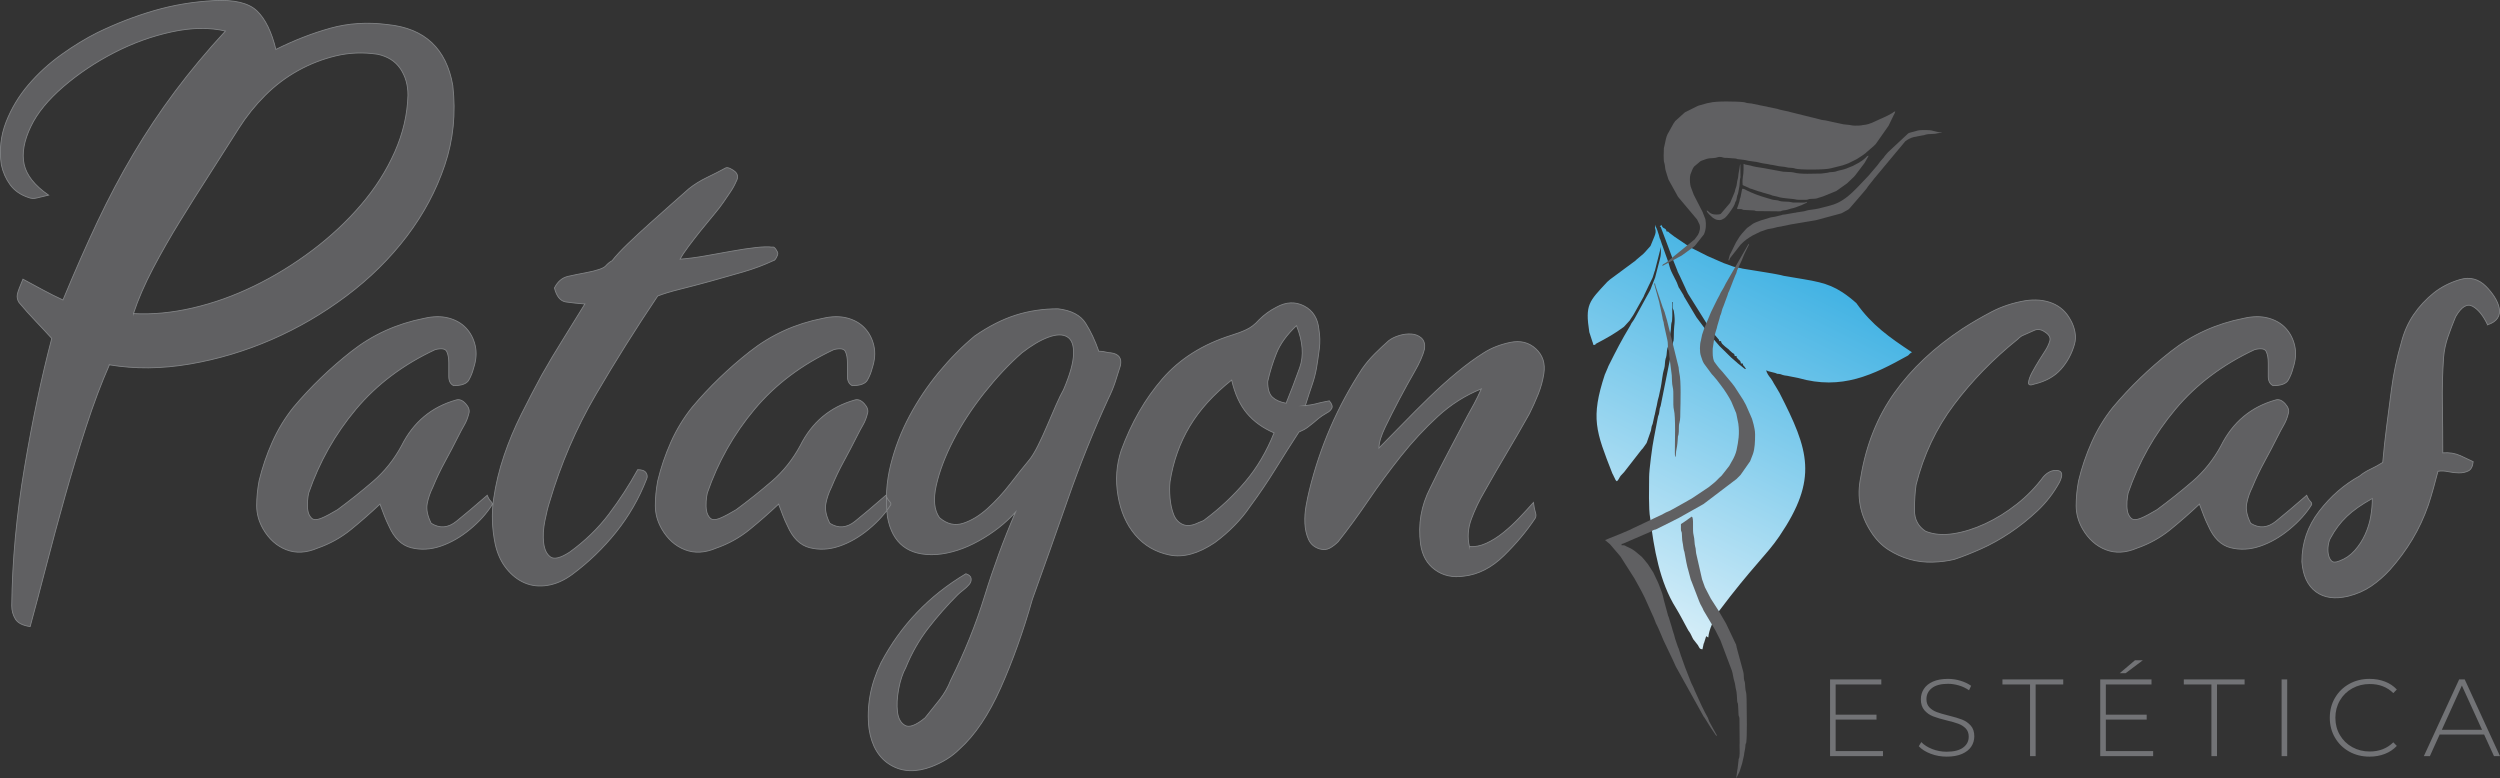 <?xml version="1.0" encoding="UTF-8"?>
<!DOCTYPE svg PUBLIC "-//W3C//DTD SVG 1.1//EN" "http://www.w3.org/Graphics/SVG/1.1/DTD/svg11.dtd">
<!-- Creator: CorelDRAW -->
<svg xmlns="http://www.w3.org/2000/svg" xml:space="preserve" width="228.888mm" height="71.265mm" version="1.1" style="shape-rendering:geometricPrecision; text-rendering:geometricPrecision; image-rendering:optimizeQuality; fill-rule:evenodd; clip-rule:evenodd"
viewBox="0 0 22228.86 6921"
 xmlns:xlink="http://www.w3.org/1999/xlink"
 xmlns:xodm="http://www.corel.com/coreldraw/odm/2003">
 <rect x="0" y="0" width="22228.86" height="6921" fill="#333333" stroke="none"/>
 <defs>
  <style type="text/css">
   <![CDATA[
    .str0 {stroke:#848688;stroke-width:7.4;stroke-miterlimit:22.926}
    .fil3 {fill:#606062}
    .fil0 {fill:#727376;fill-rule:nonzero}
    .fil2 {fill:#606062;fill-rule:nonzero}
    .fil1 {fill:url(#id0)}
   ]]>
  </style>
  <linearGradient id="id0" gradientUnits="userSpaceOnUse" x1="16121.72" y1="761.67" x2="13521.38" y2="6002.68">
   <stop offset="0" style="stop-opacity:1; stop-color:#0098DA"/>
   <stop offset="1" style="stop-opacity:1; stop-color:#FEFEFE"/>
  </linearGradient>
 </defs>
 <g id="Capa_x0020_1">
  <path class="fil0" d="M16742.48 6678.1l0 44.8 -470.4 0 0 -681.76 455.8 0 0 44.81 -406.13 0 0 268.8 363.28 0 0 43.83 -363.28 0 0 279.52 420.74 0zm566.72 49.67c-50,0 -97.55,-8.59 -142.68,-25.8 -45.12,-17.21 -80.34,-39.45 -105.66,-66.72l22.4 -37c24.03,25.32 56.33,45.94 96.9,61.84 40.58,15.91 83.28,23.86 128.08,23.86 64.93,0 113.95,-12.34 147.06,-37.01 33.12,-24.68 49.67,-56.81 49.67,-96.42 0,-30.52 -8.76,-54.87 -26.29,-73.05 -17.53,-18.18 -39.28,-32.14 -65.25,-41.88 -25.98,-9.74 -61.04,-19.8 -105.19,-30.19 -50,-12.33 -90.09,-24.35 -120.28,-36.03 -30.19,-11.69 -55.84,-29.71 -76.95,-54.06 -21.1,-24.35 -31.65,-56.98 -31.65,-97.88 0,-33.12 8.77,-63.47 26.3,-91.07 17.53,-27.59 44.31,-49.5 80.34,-65.74 36.04,-16.23 81,-24.35 134.89,-24.35 37.65,0 74.66,5.52 111.02,16.56 36.36,11.03 67.86,25.97 94.47,44.8l-18.51 39.93c-27.27,-18.83 -57.3,-33.12 -90.09,-42.86 -32.79,-9.74 -65.09,-14.61 -96.9,-14.61 -62.98,0 -110.7,12.66 -143.17,37.98 -32.47,25.32 -48.7,58.11 -48.7,98.37 0,30.51 8.77,54.86 26.3,73.04 17.53,18.18 39.28,32.15 65.25,41.88 25.98,9.74 61.36,20.13 106.16,31.17 50,12.33 89.93,24.35 119.79,36.03 29.87,11.69 55.36,29.38 76.46,53.08 21.1,23.7 31.65,55.68 31.65,95.93 0,33.11 -8.93,63.3 -26.78,90.57 -17.85,27.27 -45.29,49.02 -82.3,65.25 -37.01,16.24 -82.46,24.35 -136.35,24.35zm741.06 -641.81l-245.43 0 0 -44.81 540.53 0 0 44.81 -245.43 0 0 636.95 -49.67 0 0 -636.95zm1094.58 592.15l0 44.8 -470.4 0 0 -681.76 455.8 0 0 44.81 -406.13 0 0 268.8 363.28 0 0 43.83 -363.28 0 0 279.52 420.74 0zm-161.67 -807.39l70.13 0 -152.91 114.92 -52.59 0 135.37 -114.92zm679.7 215.24l-245.43 0 0 -44.81 540.53 0 0 44.81 -245.43 0 0 636.95 -49.67 0 0 -636.95zm624.18 -44.81l49.67 0 0 681.76 -49.67 0 0 -681.76zm781.95 686.62c-66.87,0 -127.1,-14.93 -180.67,-44.8 -53.56,-29.86 -95.77,-71.09 -126.61,-123.69 -30.83,-52.59 -46.26,-111.67 -46.26,-177.26 0,-65.57 15.42,-124.66 46.26,-177.26 30.84,-52.59 73.05,-93.81 126.61,-123.69 53.57,-29.86 113.79,-44.8 180.67,-44.8 49.34,0 94.8,7.95 136.35,23.86 41.56,15.91 76.95,39.45 106.16,70.61l-31.16 32.14c-54.54,-53.89 -124.34,-80.84 -209.39,-80.84 -57.14,0 -109.08,12.99 -155.83,38.96 -46.75,25.97 -83.43,61.84 -110.05,107.61 -26.62,45.78 -39.93,96.91 -39.93,153.4 0,56.49 13.31,107.62 39.93,153.4 26.62,45.78 63.3,81.65 110.05,107.62 46.75,25.97 98.69,38.95 155.83,38.95 84.4,0 154.2,-27.27 209.39,-81.81l31.16 32.14c-29.21,31.17 -64.77,54.87 -106.64,71.1 -41.88,16.24 -87.17,24.35 -135.87,24.35zm1018.63 -196.73l-395.42 0 -86.68 191.86 -53.57 0 313.61 -681.76 49.68 0 313.61 681.76 -53.57 0 -87.66 -191.86zm-18.5 -41.88l-179.21 -393.48 -178.23 393.48 357.44 0z"/>
  <path class="fil1" d="M14757.62 2012.98c12.94,5.88 6.47,0.61 12.54,14.94l109.92 292.63c0.48,1.29 1.04,2.7 1.5,4.01l29.86 74.88c0.5,1.24 1.18,2.61 1.64,3.87l2.86 8.2c0.45,1.41 0.75,2.92 1.18,4.34l16.28 33.19c0.6,1.06 1.42,2.43 1.98,3.54l50.52 109.33c2.72,5.79 2.31,6.04 4.88,11.79l16.02 33.59c0.57,1.12 1.36,2.5 1.93,3.59l203.73 325.53c0.69,0.94 1.65,2.24 2.32,3.2 0.67,0.95 1.59,2.28 2.24,3.25l63.66 74.19c4.38,7.48 3.65,-1.8 5.64,16.4l16.54 0.01c1.88,21.93 16.73,29.4 35.28,47.45l33.77 26.82c0.42,0.4 7.27,8 7.89,8.66l23.35 20.77c14.77,10.17 18.59,6.46 21.01,28.61l16.54 0c1.93,23.15 -0.87,8.29 7.55,20.01 13.64,18.94 28.56,16.32 31.07,46.15l16.52 0c2.72,24.82 7.18,13.92 20.05,35.06 0.6,0.99 1.47,2.62 1.99,3.53 4.71,8.21 -0.62,-5.93 5.52,10.99 -20.08,-2.19 -3.17,0.72 -12.7,-3.81l-61.26 -49c-0.8,-0.82 -1.89,-2.02 -2.7,-2.84l-56.04 -48.67c-0.8,-0.82 -1.92,-1.99 -2.72,-2.8 -0.8,-0.81 -1.92,-2 -2.72,-2.8 -0.39,-0.39 -7.59,-7.4 -8.43,-8.11l-88.85 -87.55c-0.74,-0.86 -1.8,-2.12 -2.53,-2.98l-101.86 -118.55c-0.73,-0.89 -1.68,-2.21 -2.41,-3.1l-96.77 -129.43c-0.6,-1.07 -1.33,-2.51 -1.94,-3.56l-4.16 -6.88c-0.63,-0.99 -1.55,-2.32 -2.22,-3.29l-103.01 -172.64c-3.02,-6.86 0.01,-3 -4.71,-11.83l-37.4 -61.82c-6.8,-10.03 -0.83,1.98 -6.21,-10.36l-15.16 -39.95c-0.58,-1.09 -1.39,-2.45 -1.95,-3.55l-7.05 -15.02c-0.57,-1.14 -1.31,-2.54 -1.89,-3.66 -0.57,-1.11 -1.39,-2.48 -1.97,-3.56l-20.36 -40.19c-0.56,-1.12 -1.35,-2.49 -1.91,-3.6l-12.66 -25.95c-16.32,-33.92 -18.73,-60.7 -31.53,-95.2l-37.75 -105.66c-0.48,-1.32 -0.91,-2.8 -1.36,-4.15l-10.02 -28.57c-0.51,-1.17 -1.36,-2.48 -1.85,-3.65l-16.52 -49.64c-1.96,-3.96 -0.68,1.62 -5.37,-11.18 -4.12,-11.23 -2.66,-13.46 -6.69,-26.39l-16.48 -49.68c-5.69,-17.57 -13.82,-22.08 -15.72,-44.94l-3.46 30.92c12.06,26.4 5.11,50.03 -3.74,72.19l-35.28 86.01c-0.66,0.97 -1.58,2.29 -2.26,3.24l-52.21 58.06c-5.41,5.38 -5.65,5.61 -11.04,11.01l-57 47.74c-4.25,3.67 -5.55,6.5 -14.11,13.48 -10.69,8.72 -0.84,0.51 -9.67,6.88l-209.15 154.69c-0.95,0.68 -2.33,1.55 -3.28,2.22l-26.51 23.11c-0.79,0.82 -1.88,2.03 -2.68,2.84 -159.49,171.77 -195.35,197.64 -156.71,444.1l28.32 87.46c6.46,14.89 -2.67,-8.93 3.06,7.96 2.5,7.35 2.23,8.47 4.38,17.68l16.58 0c5.8,-14.53 1.27,-4.9 13.8,-13.73 87.57,-45.5 162.37,-87.69 240.27,-145.68 0.8,-0.81 1.96,-1.96 2.75,-2.76 0.81,-0.81 1.96,-1.96 2.76,-2.76l47.43 -51.81c6.25,-9.51 2.18,-3.23 8.37,-13.68l19.95 -29.61c0.66,-0.96 1.6,-2.28 2.24,-3.25l10.15 -17.47c0.61,-1.09 1.33,-2.53 1.94,-3.59l81.24 -144.82c2.86,-7.13 2,-6.93 6.21,-15.81l40.85 -85.98c0.78,-1.5 2.86,-5.89 3.6,-7.42l28.97 -59.24c0.49,-1.3 0.96,-2.77 1.41,-4.11l15.6 -50.56c1.52,-3.65 1.95,-3.9 3.39,-7.63l53.44 -211.16c0,37.1 1.57,73.71 -8.47,107.32 -0.42,1.42 -0.87,2.82 -1.24,4.27l-42.1 161.83c-0.47,1.26 -1.14,2.66 -1.64,3.87l-21.69 55.5c-0.53,1.16 -1.35,2.49 -1.87,3.64 -0.52,1.18 -1.27,2.53 -1.78,3.74l-4.14 12.4c-9.94,33.16 -29.75,60.94 -45.81,92.02l-99.42 181.74c-19.03,35.98 -25.87,38.07 -36.52,57.15 -2.93,5.25 -3.91,8.56 -7.14,14.92 -83.68,139.51 -120.28,212.45 -195.24,361.64 -4.25,8.95 -3.35,8.65 -6.15,15.92l-23.19 53.99c-0.54,1.14 -1.39,2.45 -1.92,3.59 -128.35,389.82 -80.01,505.92 66.35,880.68 9.17,17.65 -5.22,-10.41 3.87,7.15l3.76 7.26c2.59,5.32 3.66,8.5 6.95,15.11 0.55,1.13 1.31,2.52 1.88,3.62l3.83 7.2c9.64,18.39 5.54,18.64 20.25,29.4 15.91,-12.72 21.46,-33.45 33.7,-49.01l32.14 -34.1c0.7,-0.93 1.55,-2.32 2.24,-3.26l149.5 -192.24c3.5,-3.97 12.77,-13.6 13.3,-14.28l31.97 -45.17c0.6,-1.06 1.4,-2.45 1.95,-3.56l38.45 -110.46c1.95,-8.32 2.85,-18.36 3.79,-23.77 0.49,-2.78 2.05,-11.36 2.74,-13.81l6.24 -15.8c0.5,-1.21 1.25,-2.55 1.74,-3.77l16.95 -76.79c0.43,-1.31 1.11,-2.65 1.55,-3.95l12.36 -59.33c0.36,-1.46 0.82,-2.86 1.23,-4.27 8.52,-28.94 9.32,-57.58 22.61,-98.68l17.54 -81.76c8.48,-38.3 16.18,-125.72 29.11,-163.78 0.45,-1.29 1.18,-2.6 1.59,-3.92 8.81,-27.83 4.18,-63.1 13.22,-91.53l3.2 -7.82c7.24,-22.39 5.24,-57.56 11.9,-81.83 0.38,-1.39 1.02,-2.72 1.46,-4.06l3.24 -7.77c1.7,-5.32 1.43,-0.73 3.41,-13.15l22.5 -137.37c5.21,-97.46 7.55,-47.08 11.24,-88.01 4.72,-52.41 -0.17,-107.48 -0.17,-160.04l5.48 0c0,12.98 -1.43,37.71 0.26,49.34 5.73,39.37 3.88,-5.52 10.28,33.83 15.36,94.51 0.76,121.79 0.24,175.7 -1.16,122.86 -3.23,64.39 -10.96,115.83 -3.46,22.96 -3.45,50.46 -10.73,71.99 -0.45,1.3 -1.18,2.6 -1.6,3.91l-94.7 473.17c-0.43,1.32 -1.08,2.67 -1.52,3.97l-5.74 16.31c-4.5,20.26 -3.43,40.19 -10.8,60.81 -5.28,14.81 -1.39,-8.4 -6.62,20.99l-34.51 180.5c-15.05,68.76 -43.1,288.85 -43.1,348.35 0,91.11 -6.61,281.9 9.68,368.71 32.83,263.77 81.86,563.77 229.39,798.08 37.3,60.76 72.99,132.17 107.86,195.35 0.64,1 1.52,2.37 2.17,3.34l6.91 9.64c15.9,21.19 24.13,47.45 36.46,68.19l41.35 52.48c13.59,21.18 10.99,34.44 40.35,36.88l10.75 -49.92c0.55,-1.13 1.34,-2.49 1.88,-3.63 0.54,-1.16 1.23,-2.57 1.75,-3.76l18.69 -59.37 18.83 11.7c5.54,-72.24 50.5,-160.79 87.16,-224.12 305.18,-407.4 428.18,-504.51 544.13,-675.15 348.72,-513.26 263.17,-765.76 2.37,-1274.66 -7.58,-14.76 -41.09,-69.36 -53.41,-89.94 -3.2,-5.7 -2.35,-4.56 -5.52,-11.01l-17.06 -27.06c-16.08,-19.3 -39.67,-49.28 -41.72,-74.01 20.2,7.32 0.01,1.09 10.79,5.73 1.15,0.49 2.61,1.18 3.86,1.65l65.93 16.76c26.58,12.54 17.14,4.37 44.87,10.27l16.36 5.68c1.3,0.45 2.66,1.11 3.98,1.53 6.35,2.06 10.84,3.04 17.79,4.27 8.29,1.47 11.92,1.13 24.29,3.26 8.02,1.39 6.14,0.78 13.57,2.97l83.02 16.39c386.95,110.53 665.81,-27.39 974.21,-199.17 0.94,-0.68 2.28,-1.61 3.19,-2.33 11.01,-8.72 18.87,-22.94 33.74,-26.91 -202.01,-133.58 -356.43,-242.4 -492.39,-433.85 -0.65,-0.99 -1.54,-2.34 -2.19,-3.32 -45.13,-39.9 -85.56,-71.27 -124.07,-96.42 -69.38,-45.31 -132.51,-70.41 -205.48,-88.79 -83.95,-21.14 -180.97,-33.4 -315.59,-57.3 -49,-16.19 -314.94,-54.46 -366.12,-64.44 -24.48,-7.78 -55.57,-9.64 -81.44,-17.53l-72.51 -26.42c-8.81,-2.62 -4.91,-1.09 -12.43,-4.17l-149.57 -65.42c-1.08,-0.59 -2.37,-1.5 -3.45,-2.07l-146.71 -73.82c-1.03,-0.62 -2.4,-1.46 -3.44,-2.08l-138.11 -93.44c-0.94,-0.69 -2.32,-1.56 -3.24,-2.26 -1.29,-0.99 -4.88,-3.89 -6.12,-4.92l-28.26 -21.35c-18.36,-12.64 -7.67,-15.49 -32.1,-17.52 -3.52,-32.04 -26.05,-20.62 -38.62,-44.04 -10.22,-19.05 -3.71,-10.6 -3.2,-15.71l-18.31 15.13z"/>
  <path class="fil2 str0" d="M972.68 3243.79c-71.18,161.33 -139.97,344.02 -206.4,548.05 -66.43,204.03 -129.3,411.62 -188.61,622.77 -59.32,211.15 -115.06,417.55 -167.26,619.21 -52.19,201.66 -99.64,380.78 -142.34,537.37 -66.43,-9.49 -110.32,-32.03 -131.67,-67.61 -21.36,-35.59 -32.03,-74.73 -32.03,-117.44 4.74,-398.58 42.7,-809.01 113.88,-1231.31 71.17,-422.3 151.83,-804.27 241.99,-1145.9 -47.45,-52.2 -96.08,-104.39 -145.91,-156.59 -49.82,-52.19 -98.46,-106.76 -145.91,-163.7 -14.23,-23.73 -18.98,-47.45 -14.23,-71.18 4.74,-23.72 21.35,-68.8 49.82,-135.23 61.68,33.21 121,65.24 177.94,96.09 56.94,30.83 116.25,60.49 177.94,88.97 104.38,-251.48 206.4,-482.81 306.04,-693.96 99.64,-211.15 206.4,-412.8 320.28,-604.98 113.88,-192.17 237.26,-377.22 370.11,-555.16 132.86,-177.94 282.33,-357.06 448.4,-537.37 -142.35,-33.21 -301.3,-30.84 -476.87,7.12 -175.56,37.95 -346.38,99.64 -512.45,185.06 -166.07,85.4 -316.72,186.23 -451.95,302.49 -135.23,116.25 -231.31,233.68 -288.25,352.31 -61.69,128.12 -81.85,240.8 -60.5,338.07 21.36,97.27 93.72,188.62 217.08,274.02 -42.7,9.49 -77.11,17.79 -103.21,24.91 -26.1,7.12 -51.01,5.93 -74.73,-3.55 -71.18,-23.73 -125.74,-61.69 -163.7,-113.88 -37.96,-52.2 -64.06,-111.51 -78.3,-177.94 -18.98,-132.86 -4.74,-259.79 42.7,-380.78 47.45,-121 113.88,-231.31 199.29,-330.96 85.4,-99.64 182.68,-188.61 291.82,-266.9 109.13,-78.3 215.89,-143.54 320.28,-195.73 166.08,-80.66 334.52,-145.91 505.34,-195.73 170.82,-49.82 348.76,-79.48 533.81,-88.97 180.31,-9.49 307.23,21.35 380.77,92.52 73.56,71.18 129.3,185.06 167.26,341.64 161.33,-80.66 322.66,-143.54 483.98,-188.61 161.33,-45.08 332.15,-55.75 512.45,-32.03 327.41,33.21 519.57,213.52 576.51,540.92 28.47,246.74 4.75,482.81 -71.18,708.18 -75.92,225.39 -188.61,436.54 -338.07,633.45 -149.46,196.91 -328.58,373.67 -537.37,530.25 -208.78,156.58 -430.6,285.88 -665.48,387.9 -234.88,102.01 -476.86,174.37 -725.98,217.07 -249.11,42.71 -487.54,45.08 -715.3,7.12zm213.52 -455.52c166.08,9.5 341.64,-7.11 526.69,-49.82 185.06,-42.7 367.73,-107.95 548.04,-195.73 180.32,-87.77 352.32,-193.35 516.02,-316.73 163.7,-123.37 308.42,-258.59 434.16,-405.68 125.75,-147.09 225.39,-303.68 298.93,-469.75 73.55,-166.07 112.69,-334.52 117.43,-505.34 0,-90.15 -22.54,-168.45 -67.61,-234.88 -45.08,-66.43 -112.69,-109.13 -202.85,-128.12 -128.12,-18.98 -251.48,-14.23 -370.1,14.24 -118.63,28.47 -231.32,72.36 -338.08,131.67 -106.76,59.31 -204.03,132.87 -291.82,220.64 -87.78,87.78 -164.88,183.87 -231.31,288.26 -80.66,128.11 -166.08,262.16 -256.23,402.13 -90.15,139.97 -179.12,281.14 -266.9,423.49 -87.78,142.35 -168.45,283.51 -241.99,423.49 -73.55,139.97 -131.67,274.02 -174.38,402.13zm2846.97 640.57c-28.47,-14.24 -42.71,-41.52 -42.71,-81.85 0,-40.33 0,-80.66 0,-121 0,-40.33 -5.92,-73.55 -17.79,-99.64 -11.86,-26.1 -46.26,-32.03 -103.2,-17.79 -284.7,132.86 -519.57,309.61 -704.63,530.25 -185.06,220.64 -325.03,468.56 -419.93,743.77 -4.74,18.99 -8.3,43.9 -10.67,74.73 -2.37,30.84 -1.18,59.32 3.56,85.41 4.74,26.1 15.41,47.45 32.02,64.06 16.62,16.61 43.9,17.79 81.86,3.55 23.72,-9.49 48.64,-21.35 74.73,-35.58 26.1,-14.24 51.01,-28.47 74.73,-42.7 109.13,-80.66 214.71,-164.89 316.73,-252.67 102.01,-87.78 186.24,-193.36 252.67,-316.73 104.39,-208.78 265.71,-344.02 483.98,-405.69 28.47,-9.49 56.94,1.18 85.41,32.03 28.46,30.84 37.95,60.49 28.46,88.97 -9.49,37.95 -22.54,71.17 -39.15,99.64 -16.61,28.46 -34.4,61.68 -53.38,99.64 -37.96,75.92 -77.11,150.66 -117.44,224.2 -40.33,73.55 -77.1,150.65 -110.31,231.31 -23.73,47.45 -40.33,96.09 -49.82,145.91 -9.49,49.82 2.37,107.95 35.58,174.37 75.92,47.45 150.66,41.53 224.2,-17.79 73.55,-59.31 164.88,-136.42 274.01,-231.31 9.49,23.73 20.17,41.52 32.03,53.38 11.87,11.87 15.42,22.54 10.68,32.03 -47.45,75.93 -112.69,148.29 -195.73,217.08 -83.04,68.8 -169.63,118.63 -259.79,149.46 -90.15,30.84 -177.94,35.59 -263.35,14.24 -85.4,-21.36 -151.83,-86.6 -199.28,-195.73 -14.24,-28.46 -27.29,-58.12 -39.15,-88.97 -11.86,-30.84 -24.91,-65.24 -39.15,-103.21 -85.4,80.66 -172,156.59 -259.79,227.76 -87.77,71.18 -186.24,125.75 -295.37,163.71 -99.64,42.7 -192.17,47.44 -277.58,14.23 -85.41,-33.21 -154.21,-94.89 -206.4,-185.05 -37.96,-66.44 -56.94,-135.23 -56.94,-206.41 0,-71.18 7.11,-144.72 21.35,-220.64 28.47,-118.62 67.62,-233.69 117.44,-345.19 49.82,-111.51 112.69,-214.71 188.61,-309.61 151.83,-180.31 322.65,-345.2 512.45,-494.66 189.79,-149.46 405.69,-247.92 647.68,-295.37 80.66,-18.99 153.03,-20.17 217.08,-3.56 64.06,16.61 116.25,46.27 156.58,88.97 40.33,42.7 67.61,94.9 81.85,156.58 14.24,61.69 9.49,128.12 -14.24,199.29 -9.49,37.96 -23.72,73.55 -42.7,106.76 -18.98,33.21 -64.06,49.82 -135.23,49.82zm1032.03 1480.42c137.6,-99.64 253.85,-212.34 348.75,-338.08 94.9,-125.74 180.32,-257.41 256.23,-395.01 37.96,0 62.87,9.49 74.73,28.46 11.87,18.99 13.05,37.96 3.56,56.94 -66.44,170.82 -156.59,327.41 -270.47,469.75 -113.88,142.35 -244.36,268.09 -391.46,377.22 -71.17,52.2 -143.53,84.23 -217.07,96.09 -73.55,11.87 -141.17,4.75 -202.85,-21.35 -61.69,-26.1 -116.26,-68.81 -163.7,-128.12 -47.45,-59.31 -80.66,-131.67 -99.65,-217.08 -28.46,-137.6 -33.21,-271.64 -14.23,-402.13 18.98,-130.49 49.82,-258.6 92.52,-384.34 42.7,-125.75 93.71,-247.93 153.03,-366.55 59.31,-118.63 119.8,-234.88 181.49,-348.76 61.69,-109.14 124.55,-214.71 188.61,-316.73 64.06,-102.02 129.3,-207.6 195.73,-316.73 -61.68,-4.75 -117.43,-10.67 -167.25,-17.79 -49.82,-7.12 -84.23,-48.64 -103.21,-124.56 28.47,-56.94 68.8,-91.34 121,-103.2 52.19,-11.87 104.39,-22.54 156.58,-32.03 99.64,-18.98 158.96,-39.15 177.94,-60.5 18.98,-21.35 37.96,-36.77 56.94,-46.26 33.21,-42.7 80.66,-93.72 142.34,-153.03 61.69,-59.31 125.75,-118.63 192.17,-177.94 66.43,-59.31 131.67,-117.43 195.73,-174.37 64.06,-56.94 115.06,-102.02 153.03,-135.23 47.45,-37.96 100.83,-71.18 160.15,-99.64 59.31,-28.47 115.06,-56.94 167.25,-85.41 9.49,-4.74 23.73,-2.37 42.7,7.12 18.99,9.49 33.21,18.99 42.71,28.47 23.72,23.73 26.1,52.19 7.11,85.4 -14.23,33.21 -32.03,65.24 -53.38,96.09 -21.36,30.84 -41.52,60.49 -60.5,88.97 -18.98,28.46 -47.44,65.24 -85.4,110.31 -37.96,45.08 -75.92,91.35 -113.88,138.8 -37.96,47.44 -74.73,94.89 -110.32,142.34 -35.58,47.45 -60.49,85.41 -74.73,113.88 66.43,-4.75 139.97,-14.24 220.64,-28.46 80.66,-14.24 160.15,-28.47 238.44,-42.71 78.29,-14.23 149.46,-24.91 213.52,-32.03 64.06,-7.12 112.69,-8.3 145.91,-3.55 9.49,-4.75 20.16,1.18 32.03,17.79 11.86,16.61 17.79,29.66 17.79,39.15 0,9.49 -4.75,22.54 -14.24,39.15 -9.49,16.61 -18.98,24.91 -28.46,24.91 -80.66,37.95 -169.63,71.17 -266.91,99.64 -97.27,28.46 -193.36,55.75 -288.26,81.85 -94.89,26.1 -185.05,49.82 -270.46,71.18 -85.4,21.35 -151.83,41.52 -199.28,60.49 -194.54,289.45 -378.41,582.45 -551.6,879 -173.19,296.56 -309.61,613.28 -409.25,950.18 -14.24,42.7 -28.47,99.64 -42.7,170.82 -14.24,71.18 -17.8,136.42 -10.68,195.73 7.12,59.31 27.29,100.83 60.5,124.55 33.21,23.73 90.15,9.49 170.82,-42.7zm2512.45 -1480.42c-28.47,-14.24 -42.71,-41.52 -42.71,-81.85 0,-40.33 0,-80.66 0,-121 0,-40.33 -5.92,-73.55 -17.79,-99.64 -11.86,-26.1 -46.26,-32.03 -103.2,-17.79 -284.7,132.86 -519.57,309.61 -704.63,530.25 -185.06,220.64 -325.03,468.56 -419.93,743.77 -4.74,18.99 -8.3,43.9 -10.67,74.73 -2.37,30.84 -1.18,59.32 3.56,85.41 4.74,26.1 15.41,47.45 32.02,64.06 16.62,16.61 43.9,17.79 81.86,3.55 23.72,-9.49 48.64,-21.35 74.73,-35.58 26.1,-14.24 51.01,-28.47 74.73,-42.7 109.13,-80.66 214.71,-164.89 316.73,-252.67 102.01,-87.78 186.24,-193.36 252.67,-316.73 104.39,-208.78 265.71,-344.02 483.98,-405.69 28.47,-9.49 56.94,1.18 85.41,32.03 28.46,30.84 37.95,60.49 28.46,88.97 -9.49,37.95 -22.54,71.17 -39.15,99.64 -16.61,28.46 -34.4,61.68 -53.38,99.64 -37.96,75.92 -77.11,150.66 -117.44,224.2 -40.33,73.55 -77.1,150.65 -110.31,231.31 -23.73,47.45 -40.33,96.09 -49.82,145.91 -9.49,49.82 2.37,107.95 35.58,174.37 75.92,47.45 150.66,41.53 224.2,-17.79 73.55,-59.31 164.88,-136.42 274.01,-231.31 9.49,23.73 20.17,41.52 32.03,53.38 11.87,11.87 15.42,22.54 10.68,32.03 -47.45,75.93 -112.69,148.29 -195.73,217.08 -83.04,68.8 -169.63,118.63 -259.79,149.46 -90.15,30.84 -177.94,35.59 -263.35,14.24 -85.4,-21.36 -151.83,-86.6 -199.28,-195.73 -14.24,-28.46 -27.29,-58.12 -39.15,-88.97 -11.86,-30.84 -24.91,-65.24 -39.15,-103.21 -85.4,80.66 -172,156.59 -259.79,227.76 -87.77,71.18 -186.24,125.75 -295.37,163.71 -99.64,42.7 -192.17,47.44 -277.58,14.23 -85.41,-33.21 -154.21,-94.89 -206.4,-185.05 -37.96,-66.44 -56.94,-135.23 -56.94,-206.41 0,-71.18 7.11,-144.72 21.35,-220.64 28.47,-118.62 67.62,-233.69 117.44,-345.19 49.82,-111.51 112.69,-214.71 188.61,-309.61 151.83,-180.31 322.65,-345.2 512.45,-494.66 189.79,-149.46 405.69,-247.92 647.68,-295.37 80.66,-18.99 153.03,-20.17 217.08,-3.56 64.06,16.61 116.25,46.27 156.58,88.97 40.33,42.7 67.61,94.9 81.85,156.58 14.24,61.69 9.49,128.12 -14.24,199.29 -9.49,37.96 -23.72,73.55 -42.7,106.76 -18.98,33.21 -64.06,49.82 -135.23,49.82zm939.5 1857.64c-94.89,94.9 -182.68,194.54 -263.34,298.93 -80.66,104.39 -147.09,220.64 -199.29,348.76 -28.46,52.19 -49.82,116.25 -64.05,192.16 -14.24,75.93 -17.8,143.54 -10.68,202.85 7.12,59.32 29.66,99.64 67.62,121 37.95,21.36 97.27,-1.18 177.93,-67.61 42.71,-52.2 85.41,-105.58 128.12,-160.15 42.7,-54.57 75.92,-112.69 99.64,-174.37 123.38,-246.74 224.2,-497.03 302.5,-750.89 78.29,-253.86 169.62,-501.78 274.01,-743.78 -90.15,99.64 -199.28,185.06 -327.4,256.23 -128.12,71.17 -253.85,111.5 -377.22,120.99 -246.74,14.24 -391.46,-97.26 -434.17,-334.52 -18.98,-156.58 -9.49,-310.79 28.47,-462.62 37.96,-151.84 93.71,-296.56 167.25,-434.17 73.55,-137.6 160.15,-266.9 259.79,-387.89 99.65,-121 206.41,-228.94 320.29,-323.84 123.37,-85.41 244.36,-147.09 362.98,-185.06 118.63,-37.95 244.36,-56.94 377.23,-56.94 118.62,14.24 200.47,56.94 245.55,128.12 45.07,71.18 84.22,154.21 117.43,249.11 23.73,0 43.89,2.37 60.5,7.11 16.61,4.75 32.02,7.12 46.26,7.12 71.18,9.49 99.64,47.45 85.41,113.88 -14.24,47.45 -29.66,96.09 -46.27,145.91 -16.61,49.82 -36.78,98.46 -60.49,145.91 -132.87,289.45 -252.67,587.19 -359.44,893.24 -106.76,306.04 -212.34,603.79 -316.72,893.23 -80.66,284.7 -174.38,546.86 -281.14,786.48 -106.76,239.62 -228.94,421.12 -366.55,544.48 -66.43,66.43 -149.46,118.62 -249.11,156.58 -137.59,52.2 -258.59,47.45 -362.98,-14.24 -104.39,-61.68 -168.45,-168.44 -192.17,-320.28 -23.73,-199.28 11.87,-396.21 106.76,-590.75 175.57,-332.14 427.05,-595.49 754.45,-790.03 28.47,9.5 43.89,23.73 46.27,42.71 2.37,18.98 -3.56,36.77 -17.79,53.38 -14.24,16.61 -32.03,33.21 -53.38,49.82 -21.36,16.61 -36.78,29.66 -46.27,39.15zm-163.7 -683.27c66.43,56.94 136.42,73.55 209.97,49.82 73.55,-23.73 145.91,-67.61 217.08,-131.67 71.17,-64.06 138.79,-137.6 202.85,-220.64 64.05,-83.03 119.8,-153.03 167.25,-209.97 23.73,-28.46 49.82,-71.17 78.3,-128.11 28.46,-56.94 55.75,-116.26 81.85,-177.94 26.1,-61.69 52.19,-122.18 78.29,-181.49 26.1,-59.32 48.64,-105.58 67.62,-138.8 56.94,-132.86 86.59,-238.43 88.97,-316.72 2.37,-78.3 -16.61,-129.3 -56.94,-153.03 -40.33,-23.73 -96.09,-22.54 -167.26,3.55 -71.18,26.1 -149.46,72.36 -234.88,138.79 -113.88,99.64 -225.38,218.27 -334.52,355.87 -109.13,137.6 -200.47,277.58 -274.02,419.93 -73.55,142.34 -124.55,276.38 -153.02,402.13 -28.47,125.74 -18.99,221.82 28.46,288.25zm3252.66 -996.43c37.96,-4.75 66.44,-9.49 85.41,-14.24 18.98,-4.74 33.21,-8.3 42.7,-10.67 9.49,-2.37 20.17,-4.75 32.03,-7.12 11.87,-2.37 29.66,-5.93 53.38,-10.67 23.73,28.46 30.84,51.01 21.35,67.61 -9.49,16.61 -23.73,29.66 -42.7,39.15 -33.21,18.98 -58.12,35.58 -74.73,49.82 -16.61,14.24 -32.03,27.28 -46.27,39.15 -14.24,11.86 -30.84,24.91 -49.82,39.15 -18.98,14.23 -45.07,28.46 -78.29,42.7 -71.18,109.13 -141.17,219.45 -209.97,330.95 -68.81,111.51 -143.54,221.83 -224.2,330.96 -80.66,118.63 -185.06,225.39 -313.16,320.28 -147.09,99.65 -282.33,136.42 -405.69,110.32 -123.37,-26.1 -224.2,-85.41 -302.49,-177.94 -78.3,-92.52 -129.3,-208.78 -153.03,-348.76 -23.73,-139.97 -14.24,-274.01 28.46,-402.13 90.16,-246.73 212.35,-459.07 366.55,-637.01 154.21,-177.94 359.44,-307.24 615.66,-387.9 47.45,-14.24 91.34,-30.84 131.67,-49.82 40.33,-18.98 77.11,-47.45 110.32,-85.41 23.73,-23.72 48.64,-45.07 74.73,-64.05 26.1,-18.99 53.38,-35.59 81.85,-49.83 85.41,-47.44 167.26,-51.01 245.55,-10.67 78.3,40.33 122.18,110.32 131.67,209.97 9.5,56.94 10.68,113.88 3.56,170.82 -7.12,56.94 -15.42,113.88 -24.91,170.82 -9.49,52.19 -22.54,102.01 -39.15,149.46 -16.61,47.45 -36.78,109.14 -60.5,185.06zm-654.8 -227.76c-161.33,128.12 -285.88,265.72 -373.67,412.81 -87.78,147.09 -145.91,310.79 -174.37,491.1 -4.75,42.7 -4.75,91.34 0,145.91 4.74,54.57 15.42,103.21 32.03,145.91 16.61,42.7 43.89,72.36 81.85,88.97 37.95,16.61 85.4,10.67 142.34,-17.79 28.47,-9.5 47.45,-18.99 56.94,-28.47 132.87,-99.64 251.48,-211.15 355.87,-334.52 104.39,-123.37 189.79,-268.09 256.22,-434.16 -99.64,-42.71 -180.31,-100.84 -241.99,-174.38 -61.69,-73.55 -106.76,-172 -135.23,-295.37zm576.51 -483.98c-85.41,80.66 -144.72,162.51 -177.94,245.55 -33.21,83.03 -59.31,167.25 -78.3,252.67 0,66.43 14.24,112.69 42.71,138.79 28.46,26.1 68.8,43.89 121,53.38 42.7,-104.39 83.03,-209.96 120.99,-316.73 37.96,-106.76 28.47,-231.31 -28.46,-373.66zm1537.36 1964.41c47.44,4.74 97.26,-4.75 149.46,-28.47 52.19,-23.73 103.21,-55.75 153.03,-96.09 49.82,-40.32 97.27,-84.22 142.34,-131.67 45.08,-47.45 86.6,-92.52 124.55,-135.23 4.75,37.95 10.68,67.61 17.8,88.97 7.12,21.35 5.92,39.14 -3.56,53.38 -75.92,113.88 -168.44,224.2 -277.58,330.96 -109.13,106.76 -227.76,167.25 -355.87,181.49 -99.64,14.24 -185.05,-4.74 -256.22,-56.94 -71.18,-52.19 -113.88,-128.12 -128.12,-227.76 -23.73,-175.56 4.75,-341.64 85.41,-498.22 52.19,-109.13 106.76,-217.08 163.7,-323.84 56.94,-106.76 113.88,-214.71 170.82,-323.84 18.98,-33.21 37.95,-67.61 56.94,-103.2 18.98,-35.59 40.33,-79.48 64.06,-131.67 -142.35,56.94 -271.65,138.79 -387.9,245.55 -116.25,106.76 -225.39,224.19 -327.4,352.31 -102.02,128.12 -198.11,258.6 -288.26,391.46 -90.15,132.86 -180.31,256.23 -270.46,370.11 -23.73,23.72 -48.64,42.7 -74.73,56.94 -26.1,14.23 -55.75,16.61 -88.97,7.11 -47.45,-14.23 -80.66,-42.7 -99.64,-85.4 -18.98,-42.7 -29.66,-90.15 -32.03,-142.35 -2.37,-52.19 1.18,-104.38 10.67,-156.58 9.49,-52.19 18.99,-97.27 28.47,-135.23 47.45,-194.54 110.31,-381.97 188.61,-562.28 78.3,-180.32 172,-353.5 281.13,-519.57 33.21,-47.45 69.99,-91.34 110.32,-131.67 40.33,-40.33 81.85,-79.48 124.55,-117.44 23.73,-18.98 54.57,-34.4 92.53,-46.27 37.95,-11.86 74.73,-16.61 110.31,-14.23 35.59,2.37 65.24,14.23 88.97,35.58 23.73,21.36 33.21,53.38 28.47,96.09 -14.24,56.94 -43.9,124.55 -88.97,202.85 -45.08,78.29 -90.15,160.14 -135.23,245.55 -45.07,85.4 -86.6,167.25 -124.55,245.55 -37.96,78.3 -56.94,141.16 -56.94,188.61 61.68,-61.68 131.67,-132.86 209.97,-213.52 78.29,-80.66 157.77,-160.15 238.43,-238.43 80.66,-78.3 162.51,-151.84 245.55,-220.64 83.03,-68.81 162.51,-126.93 238.43,-174.38 66.43,-42.7 144.72,-73.55 234.88,-92.52 90.15,-18.98 166.07,0 227.76,56.94 61.69,56.94 85.41,130.49 71.18,220.64 -9.49,61.69 -26.1,122.18 -49.82,181.49 -23.73,59.32 -49.82,117.44 -78.3,174.38 -66.43,118.62 -132.86,233.68 -199.28,345.19 -66.44,111.51 -132.87,226.57 -199.29,345.19 -47.45,80.66 -86.59,162.51 -117.43,245.56 -30.84,83.03 -36.78,164.88 -17.79,245.55zm5117.41 -1736.65c18.99,-28.47 33.21,-58.13 42.71,-88.97 9.49,-30.84 -4.75,-58.13 -42.71,-81.85 -33.21,-23.73 -65.24,-28.47 -96.08,-14.24 -30.84,14.24 -62.87,28.46 -96.09,42.7 -14.24,4.75 -30.84,16.61 -49.82,35.58 -218.27,175.57 -406.88,368.93 -565.84,580.08 -158.95,211.15 -271.64,449.58 -338.07,715.29 -9.49,66.44 -14.24,141.17 -14.24,224.2 0,83.03 33.21,145.91 99.64,188.61 71.18,28.47 153.03,35.59 245.55,21.36 92.53,-14.24 187.43,-43.9 284.7,-88.97 97.27,-45.08 190.99,-103.21 281.14,-174.38 90.15,-71.17 168.44,-151.83 234.88,-241.99 37.95,-42.71 79.47,-61.69 124.55,-56.94 45.07,4.74 51.01,40.33 17.79,106.76 -52.19,94.89 -117.43,179.12 -195.73,252.67 -78.3,73.55 -160.15,138.79 -245.55,195.73 -85.41,56.94 -170.82,104.39 -256.23,142.34 -85.4,37.96 -163.7,68.81 -234.87,92.53 -56.94,14.23 -121,22.54 -192.17,24.91 -71.18,2.37 -139.97,-5.93 -206.4,-24.91 -66.43,-18.99 -129.3,-47.45 -188.61,-85.41 -59.32,-37.95 -110.32,-90.15 -153.03,-156.58 -99.65,-151.84 -130.49,-315.54 -92.53,-491.1 47.45,-284.7 147.09,-533.81 298.93,-747.33 151.84,-213.52 353.49,-403.32 604.98,-569.39 80.66,-52.19 166.08,-102.01 256.23,-149.46 90.15,-47.45 189.79,-80.66 298.93,-99.65 90.15,-14.23 170.82,-7.11 241.99,21.36 71.18,28.47 125.75,78.3 163.7,149.46 18.99,33.22 32.03,68.81 39.15,106.77 7.12,37.95 5.93,73.55 -3.55,106.76 -23.73,85.4 -64.06,160.14 -121,224.19 -56.94,64.06 -135.23,107.95 -234.88,131.67 -37.96,14.24 -55.75,9.5 -53.38,-14.23 2.38,-23.73 13.05,-53.38 32.03,-88.97 18.99,-35.59 40.33,-72.36 64.06,-110.32 23.73,-37.96 40.33,-64.06 49.82,-78.29zm2028.47 306.04c-28.47,-14.24 -42.71,-41.52 -42.71,-81.85 0,-40.33 0,-80.66 0,-121 0,-40.33 -5.92,-73.55 -17.79,-99.64 -11.86,-26.1 -46.26,-32.03 -103.2,-17.79 -284.7,132.86 -519.57,309.61 -704.63,530.25 -185.06,220.64 -325.03,468.56 -419.93,743.77 -4.74,18.99 -8.3,43.9 -10.67,74.73 -2.37,30.84 -1.18,59.32 3.56,85.41 4.74,26.1 15.41,47.45 32.02,64.06 16.62,16.61 43.9,17.79 81.86,3.55 23.72,-9.49 48.64,-21.35 74.73,-35.58 26.1,-14.24 51.01,-28.47 74.73,-42.7 109.13,-80.66 214.71,-164.89 316.73,-252.67 102.01,-87.78 186.24,-193.36 252.67,-316.73 104.39,-208.78 265.71,-344.02 483.98,-405.69 28.47,-9.49 56.94,1.18 85.41,32.03 28.46,30.84 37.95,60.49 28.46,88.97 -9.49,37.95 -22.54,71.17 -39.15,99.64 -16.61,28.46 -34.4,61.68 -53.38,99.64 -37.96,75.92 -77.11,150.66 -117.44,224.2 -40.33,73.55 -77.1,150.65 -110.31,231.31 -23.73,47.45 -40.33,96.09 -49.82,145.91 -9.49,49.82 2.37,107.95 35.58,174.37 75.92,47.45 150.66,41.53 224.2,-17.79 73.55,-59.31 164.88,-136.42 274.01,-231.31 9.49,23.73 20.17,41.52 32.03,53.38 11.87,11.87 15.42,22.54 10.68,32.03 -47.45,75.93 -112.69,148.29 -195.73,217.08 -83.04,68.8 -169.63,118.63 -259.79,149.46 -90.15,30.84 -177.94,35.59 -263.35,14.24 -85.4,-21.36 -151.83,-86.6 -199.28,-195.73 -14.24,-28.46 -27.29,-58.12 -39.15,-88.97 -11.86,-30.84 -24.91,-65.24 -39.15,-103.21 -85.4,80.66 -172,156.59 -259.79,227.76 -87.77,71.18 -186.24,125.75 -295.37,163.71 -99.64,42.7 -192.17,47.44 -277.58,14.23 -85.41,-33.21 -154.21,-94.89 -206.4,-185.05 -37.96,-66.44 -56.94,-135.23 -56.94,-206.41 0,-71.18 7.11,-144.72 21.35,-220.64 28.47,-118.62 67.62,-233.69 117.44,-345.19 49.82,-111.51 112.69,-214.71 188.61,-309.61 151.83,-180.31 322.65,-345.2 512.45,-494.66 189.79,-149.46 405.69,-247.92 647.68,-295.37 80.66,-18.99 153.03,-20.17 217.08,-3.56 64.06,16.61 116.25,46.27 156.58,88.97 40.33,42.7 67.61,94.9 81.85,156.58 14.24,61.69 9.49,128.12 -14.24,199.29 -9.49,37.96 -23.72,73.55 -42.7,106.76 -18.98,33.21 -64.06,49.82 -135.23,49.82zm1907.47 -540.92c-37.96,-80.66 -81.85,-135.23 -131.67,-163.7 -49.82,-28.47 -100.83,2.37 -153.03,92.52 -23.73,56.94 -46.27,116.25 -67.61,177.94 -21.36,61.68 -34.4,123.37 -39.15,185.06 -9.49,137.59 -13.05,275.2 -10.67,412.8 2.37,137.6 3.55,282.33 3.55,434.17 56.94,-4.75 109.14,3.55 156.58,24.91 47.45,21.35 85.41,39.14 113.88,53.38 -4.74,42.7 -18.98,69.99 -42.7,81.85 -23.73,11.87 -51.01,17.79 -81.85,17.79 -30.84,0 -62.87,-3.55 -96.09,-10.67 -33.21,-7.12 -64.06,-8.3 -92.52,-3.55 -9.49,37.95 -22.54,86.59 -39.15,145.91 -16.61,59.31 -32.03,110.31 -46.27,153.02 -37.95,109.14 -85.4,211.15 -142.34,306.05 -56.94,94.9 -123.37,185.06 -199.28,270.46 -52.2,56.94 -107.95,105.58 -167.26,145.91 -59.31,40.33 -126.93,69.99 -202.85,88.97 -118.62,28.46 -214.71,15.42 -288.25,-39.15 -73.55,-54.57 -115.06,-143.53 -124.56,-266.91 0,-166.07 51.02,-315.53 153.03,-448.4 102.02,-132.86 221.82,-237.25 359.43,-313.16 28.47,-23.73 60.5,-43.9 96.09,-60.5 35.58,-16.61 72.36,-36.77 110.32,-60.49 9.49,-109.13 21.35,-218.27 35.58,-327.4 14.24,-109.14 28.47,-218.27 42.7,-327.4 18.99,-142.35 47.45,-277.58 85.41,-405.69 23.73,-94.9 60.49,-179.12 110.31,-252.67 49.82,-73.55 110.32,-138.79 181.5,-195.73 66.43,-52.2 143.53,-91.35 231.31,-117.44 87.78,-26.1 164.88,-5.92 231.31,60.5 28.47,28.46 53.38,59.31 74.74,92.52 21.35,33.21 35.58,66.43 42.7,99.64 7.12,33.21 2.37,62.87 -14.24,88.97 -16.61,26.1 -46.27,46.27 -88.97,60.5zm-1024.91 1544.47c-94.89,52.2 -170.82,105.58 -227.76,160.15 -56.94,54.57 -104.38,117.43 -142.34,188.61 -9.49,14.24 -16.61,35.59 -21.36,64.06 -4.74,28.47 -4.74,55.75 0,81.85 4.75,26.1 14.24,46.27 28.47,60.49 14.23,14.24 37.95,14.24 71.17,0 52.2,-18.98 97.27,-49.82 135.23,-92.52 37.96,-42.7 68.81,-90.15 92.52,-142.34 23.73,-52.2 40.33,-105.58 49.83,-160.15 9.49,-54.57 14.23,-107.95 14.23,-160.15z"/>
  <path class="fil3" d="M14794.49 1317.92c0,39.24 -6.64,98.78 4.57,134.49 0.3,0.97 0.79,1.96 1.08,2.95 5.89,20.16 3.87,42.31 10.77,62.98l23.2 75.32c9.81,22.35 -7.55,-18.07 2.71,5.55l83.18 150.26c2.18,3.05 6.97,8.33 10.9,13.34l159.02 189.3 20.19 41.18c11.81,28.92 2.85,67.93 -12.4,94.88l-26.07 35.23c-0.52,0.69 -1.25,1.65 -1.76,2.36 -0.51,0.71 -1.17,1.73 -1.65,2.45l-252.55 205.77c-0.78,0.45 -1.77,1.09 -2.55,1.52 -12.82,7.33 -30.63,14.98 -35.02,26.77 16.19,-0.98 8.35,-1.18 15.87,-4.32l159.63 -86.36c0.69,-0.52 1.61,-1.29 2.31,-1.81 6.55,-4.91 3.21,-3.02 12.03,-8.55l92.47 -67.37c6.97,-5.39 4.01,-2.79 10.81,-9.42l79.53 -100.92c18.33,-41.22 21.53,-88.37 12.64,-135.04l-19.61 -50.19c-3,-6.68 -2.53,-6.66 -4.36,-12.14l-69.53 -135.21c-3.32,-6.5 -6.79,-13.31 -9.64,-18.95l-25.57 -68.3c-0.35,-0.97 -0.79,-2 -1.13,-3l-4.02 -16.77c-4.01,-24.61 -6.2,-68.97 1.33,-93.91l4.85 -11.5c8.57,-20.04 13.81,-40.52 27.89,-57.73l55.62 -46.98c4.4,-2.3 7.47,-3.44 11.15,-5.27l42.66 -15.03c0.99,-0.32 2,-0.8 2.97,-1.13 22.93,-7.63 57.1,-4.42 80.14,-9.68 11.95,-2.74 27.62,-10.73 49.83,-6.27 20.86,4.19 14.91,7.77 49.64,7.48l80.18 5.93c11.56,2.98 4.19,4.76 26.11,6.31l54.92 6.89c36.1,11.26 101.28,13.33 132.25,23.71 24.16,8.09 63.5,9.24 85.6,15.87 10.55,3.17 13.75,2.56 25.23,3.91l34.37 6.7c24.02,7.84 66.19,6.99 91.96,14.34 20.84,5.94 43.52,2.52 65.93,8.07l5.97 2.09c0.93,0.31 1.9,0.86 2.84,1.17 37.99,12.29 270.88,11.94 318.24,-2.38l102 -25.52c6.44,-2.79 8.64,-3.15 15.29,-5.1l17.99 -6.31c3.43,-1.32 4.99,-1.86 9.03,-3.33 3.7,-1.34 8.52,-2.95 11.87,-4.48 0.85,-0.39 1.86,-0.96 2.7,-1.37l71.15 -35.44c0.78,-0.45 1.81,-1.07 2.56,-1.53l47.19 -30.62c0.69,-0.51 1.63,-1.25 2.32,-1.77l26.14 -18.86c0.14,-0.13 7.96,-7.81 10.39,-10.01l61.8 -53.01c0.59,-0.59 1.45,-1.45 2.04,-2.04l14.38 -14.29c0.59,-0.59 1.48,-1.42 2.08,-2.01l113.05 -161.15c0.6,-1.12 2.32,-4.33 2.95,-5.43l41.35 -85.69c7.25,-17.56 11.92,-17.13 16.2,-38.29 -14.54,3.33 -14.81,8.23 -27.18,15.44l-36.79 20.34c-1.12,0.59 -4.38,2.2 -5.48,2.79l-137.2 62.81c-0.97,0.38 -2.04,0.78 -3.04,1.14l-24.5 8.5c-0.84,0.39 -1.84,0.99 -2.68,1.37l-26.66 6.26c-45.62,3.66 -19.56,8.31 -94.08,8.31 -30.17,0 -40.9,-6.92 -69.57,-8.32 -13.05,-0.62 -21.44,-2.04 -33.36,-3.47l-80.75 -17.47c-8.54,-2.62 -6.36,-2.19 -16.71,-3.56l-46.81 -10.55c-21.27,-6 -45.39,-4.65 -66.14,-12.26l-252.46 -62.83c-31.76,-10.64 -90.33,-18.48 -115.2,-27.57 -1.71,-0.63 -7.96,-2.64 -9.37,-2.99l-213.96 -44.44c-19.85,-6.47 -45.12,-3.74 -67.19,-10.48 -5.6,-1.71 0.79,-2.37 -15.55,-4.5 -62.89,-8.18 -254.88,-10.66 -302.12,4.25 -2.39,0.76 -15.97,3.33 -24.89,4.41l-79.39 22.48c-1.19,0.49 -4.71,1.87 -5.92,2.35l-112.05 55.95c-0.76,0.47 -1.79,1.09 -2.53,1.56l-86.06 77.71c-0.77,1.02 -3.21,5.4 -4.62,7.49l-3.36 4.9c-0.53,0.71 -1.3,1.64 -1.85,2.33 -0.55,0.7 -1.37,1.58 -1.94,2.27l-55.75 99.82c-0.33,1.02 -0.66,2.12 -1.02,3.11l-6.31 14.34c-0.83,2.27 -2.62,9.6 -3.49,12.79 -1.2,4.46 -1.25,5.15 -2.71,9.44l-18.51 83.92z"/>
  <path class="fil3" d="M15244.61 2992.67c4.91,-30.22 12.71,-47.82 20.95,-77.32 1,-3.59 1.68,-8.89 2.71,-13.58l20.52 -69.41c5.24,-17.85 -2.66,11.47 1.7,-6.68 1.83,-7.62 1.37,-9.46 3.89,-16.81l5.19 -11.36c0.38,-0.93 0.92,-1.93 1.28,-2.9 8.57,-22.87 7.44,-35.64 20.42,-65.44 0.39,-0.87 0.94,-1.88 1.32,-2.77 0.38,-0.87 0.94,-1.88 1.31,-2.77l35.35 -95.96c0.35,-0.9 0.85,-1.92 1.18,-2.85l5.42 -18.98c1.83,-5.56 5.1,-11.16 6.47,-13.91 0.41,-0.82 1,-1.83 1.4,-2.65 0.41,-0.85 0.93,-1.9 1.32,-2.77l26.52 -67.73c2.19,-5.96 3.26,-9.91 5.55,-15.11l23.56 -58.3c0.39,-0.86 0.92,-1.92 1.33,-2.75 0.41,-0.82 1.03,-1.82 1.45,-2.61 8.98,-17.17 5.69,-17.65 11.1,-33.97l44.16 -95.15c2.68,-6.21 3.26,-9.5 5.56,-14.84l15.77 -37.39c0.37,-0.89 0.88,-1.93 1.26,-2.82 0.38,-0.88 0.9,-1.91 1.28,-2.78l36.43 -74.36c2.9,-9.36 2.01,-7.01 -0.95,-11.24l-202.62 352.19c-0.45,0.81 -1.05,1.84 -1.5,2.67l-11.28 22.14c-0.41,0.83 -0.92,1.89 -1.33,2.72 -2.66,5.36 -1.56,4.22 -5.44,10.76l-27.33 46.28c-4.1,7.59 -5.75,13.19 -10.34,22.54l-20.18 37.08c-2.11,4.36 -2.99,6.81 -5.19,11.18 -3.8,7.57 0.76,-1.72 -2.84,5.35l-44.64 90.92c-0.43,0.83 -0.99,1.86 -1.41,2.69l-61.12 147.11c-6.12,19.57 -12.2,37.13 -18.59,55.34l-10.64 51.03c-10.38,32.5 -12.81,103.71 0.83,139.32 9.33,24.39 12.5,44.89 27.33,67.01l67.9 92c3.09,3.54 4.39,5.18 7.62,8.37l15.68 17.08c0.51,0.72 1.09,1.79 1.59,2.52l15.16 17.61c0.57,0.62 1.38,1.53 1.93,2.17l37.28 48.68c36.17,46.12 74.21,106.93 94.74,147.25l35.01 83.38c4.52,13.62 3.56,7.6 6.23,14.18 2.41,5.92 2.22,5.22 4.01,12.7l17.71 88.41c11.42,88.47 1.21,153 -16.18,235.19 -6.27,29.64 -23.41,67.98 -38.47,93.03l-4.55 7.51c-2.42,4.11 -4.4,7.9 -7.12,12.97l-7.46 13.28c-0.45,0.79 -1.07,1.79 -1.52,2.58l-4.46 7.98c-0.48,0.81 -1.08,1.85 -1.56,2.63l-66.46 84.85c-0.6,0.59 -1.45,1.47 -2.05,2.06 -6.79,6.64 -10.25,9.22 -17.05,15.65 -0.6,0.57 -1.48,1.42 -2.09,2l-37.06 36.84c-0.65,0.57 -1.56,1.38 -2.21,1.95l-38.39 31.37c-0.7,0.56 -1.64,1.32 -2.32,1.87 -0.68,0.55 -1.63,1.3 -2.3,1.85 -0.65,0.53 -1.59,1.28 -2.24,1.82 -4.61,3.75 -4.44,3.66 -8.72,7.13l-152.44 101.68c-0.78,0.46 -1.78,1.09 -2.57,1.52l-26.29 14.67c-0.7,0.47 -1.68,1.17 -2.38,1.64l-25.82 14.77c-0.78,0.41 -1.81,0.99 -2.57,1.41l-110.57 61.8c-31.04,19.37 -55.77,24.28 -73.85,36.29l-30.16 15.69c-0.86,0.38 -1.92,0.87 -2.78,1.26 -1.75,0.79 -11.74,5.27 -13.8,6.26l-244.79 115.73c-8.46,4.39 3.45,-0.23 -10.58,5.84l-82.79 35.54c-0.92,0.39 -2,0.84 -2.93,1.21l-96.53 38.48c-0.85,0.4 -1.87,0.95 -2.75,1.36l-39.61 16.35 42.44 35.36c0.84,0.84 3.24,3.28 4.08,4.13l90.49 106.1c3.9,5.79 4.29,6.96 8.06,12.59l116.21 182.49c2.58,5.01 2.72,5 4.29,7.89 0.44,0.8 1.02,1.83 1.47,2.63 0.44,0.81 1.03,1.83 1.48,2.63 2.89,5.29 3.92,7.36 7.47,13.22l53.64 97.83c3.28,6.23 3.51,7.68 6.58,13.87l2.83 5.36c0.43,0.83 1,1.85 1.42,2.68l13.75 27.3c0.75,1.55 3.07,7.16 3.68,8.59l65.87 147.02c1.94,5.18 2.34,5.36 3.85,8.49 0.55,1.15 2.3,4.29 2.86,5.43l18.58 46.63c5.21,16.5 1.48,5.35 6.17,14.49 23.63,46.03 46.48,105.08 65.25,147.96l79.27 166.28c0.42,0.84 1,1.85 1.41,2.73l26.6 59.06c0.41,0.86 0.9,1.91 1.3,2.8l237.08 426.72c0.47,0.8 1.03,1.85 1.48,2.66 1.85,3.29 4.2,8.65 7.16,13.18 1.59,2.45 6.25,8.24 8.63,11.6 0.9,1.27 4.8,7.1 4.93,7.31 0.48,0.76 1.08,1.78 1.54,2.56l53.43 85.71c0.52,0.69 1.27,1.63 1.81,2.32l29.97 44.31c7.58,9.98 8.24,17.45 19.22,21.59 -2.95,-24.65 1.62,-0.51 -5.57,-14.88l-63.58 -116.77c-4.52,-11.1 -5.31,-19.28 -10.73,-30.11l-27.64 -50.56c-2.92,-5.58 -3.65,-8.22 -6.54,-13.68l-18.94 -37.96c-0.41,-0.84 -0.96,-1.88 -1.36,-2.74l-63.05 -137.92c-11.11,-33.79 -26.16,-52.17 -36.56,-82.35l-42.72 -109.03c-8.35,-19.58 1.72,5.09 -2.48,-5.58l-31.26 -87.26c-1.3,-4.36 -1.18,-5.05 -2.79,-9.55l-3.7 -8.49c-0.38,-0.87 -0.92,-1.89 -1.28,-2.78l-7.73 -25.14c-0.73,-2.4 -2.19,-6.7 -3.17,-9.24l-10.95 -33.98c-0.35,-0.94 -0.84,-1.97 -1.22,-2.87l-2.75 -5.51c-0.4,-0.88 -0.98,-1.87 -1.37,-2.76l-25.16 -73.27c-0.33,-0.94 -0.72,-2 -1.02,-2.97 -3.5,-11.36 -3.31,-18.01 -7.58,-29.44l-17.41 -55.85c-1.78,-7.01 0.15,-0.15 -1.36,-6.96l-27.93 -90.8c-4.72,-20.02 -6.8,-12 -10.47,-30.64l-33.95 -125.43c-6.52,-25.05 -10.83,-51.7 -21.07,-77.6l-26.96 -71.18c-3.09,-6.91 -2.93,-7.51 -6.2,-14.39l-40.95 -86.04c-0.44,-0.79 -1.1,-1.78 -1.54,-2.56l-45.03 -69.45c-0.51,-0.68 -1.21,-1.68 -1.73,-2.38l-20.2 -24.93c-0.51,-0.71 -1.13,-1.74 -1.61,-2.46l-30.28 -35.24c-0.59,-0.6 -1.44,-1.46 -2.03,-2.06l-60.5 -50.4c-1.91,-1.35 -9.1,-6.38 -9.48,-6.62l-22.48 -14.34c-0.79,-0.46 -1.81,-1.06 -2.62,-1.49l-24.82 -12.15c-5.92,-2.8 -8.15,-3.19 -14.5,-6.32l-12.83 -7.25c-12.94,-5.75 -17.29,-4.15 -33.06,-4.15 2.91,-21.93 1.15,-7.58 14.62,-14.48l183.12 -79.3c23.12,-10.61 52.64,-20.05 73.23,-33.25l9.77 -6.53c3.57,-1.86 7.71,-3.14 11.72,-4.21 6.09,-1.63 7.52,-1.18 13.33,-3.17l150.57 -74.75c23.85,-12.54 -18.09,9.76 5.34,-2.95 3.45,-1.87 7.33,-3.89 10.78,-5.68l32.77 -16.16c3.08,-1.57 1.82,-0.88 5.36,-2.9l204.26 -114.87c0.82,-0.47 1.84,-1.06 2.65,-1.52 4.16,-2.35 5.64,-2.95 10.66,-6.01 0.76,-0.46 1.77,-1.1 2.51,-1.57l293.29 -222.71c0.58,-0.62 1.36,-1.55 1.93,-2.18l30.62 -30.81c0.58,-0.58 1.45,-1.44 2.03,-2.01l84.44 -120.49c0.43,-0.84 1.01,-1.85 1.43,-2.7l24.09 -61.99c17.83,-48.87 19.59,-117.88 19.59,-172.67 0,-42.42 -7.57,-59.75 -12.89,-89.43l-11.46 -41.65c-1.96,-5.47 -2.37,-8 -4.14,-12.71l-2.39 -5.83c-0.51,-1.18 -2.1,-4.24 -2.61,-5.39 -1.54,-3.43 -3.14,-6.8 -4.64,-11.44l-43.97 -99.52c-0.45,-0.82 -1.06,-1.83 -1.52,-2.62 -0.45,-0.81 -1.08,-1.8 -1.53,-2.6l-17.29 -31.93c-3.67,-6.83 -2.13,-3.92 -4.47,-7.73l-75.58 -116.74c-0.51,-0.67 -1.29,-1.58 -1.81,-2.26l-22.99 -30.25c-0.79,-0.92 -3.1,-3.55 -3.87,-4.48l-78.34 -93.87c-0.55,-0.61 -1.33,-1.54 -1.88,-2.16l-21.36 -23.69c-2.64,-2.9 -6.09,-6.69 -7.78,-8.72 -4.78,-5.78 -8.1,-10.73 -14.32,-17.88l-27.9 -37.74c-17.13,-38.24 -14.06,-71.22 -14.06,-117.2l15.99 -106.77z"/>
  <path class="fil3" d="M15347.28 5544.6c-0.45,-0.8 -1,-1.85 -1.45,-2.65 -0.45,-0.81 -1.04,-1.84 -1.5,-2.62 -0.45,-0.8 -1.04,-1.83 -1.5,-2.61l-49.88 -85.5c-3.49,-6.68 -4.05,-8.17 -7.08,-13.11l-72.02 -112.17c-5.77,-9.23 2.62,4.43 -3.2,-5.2l-50.29 -97.04c-0.39,-0.9 -0.91,-1.93 -1.3,-2.84l-21.62 -60.36c-2.19,-6.98 -3.18,-8.45 -3.31,-8.85l-50.15 -220.1c-5.31,-16.86 -4.49,-40.13 -7.74,-58.08 -0.94,-5.24 -1.73,-6.44 -2.63,-9.29 -8.55,-26.95 -4.81,-68.74 -15.26,-107.66 -10.57,-39.36 0.64,-119.66 -8.86,-152.21 -3.04,-10.46 1.54,1.71 -3.8,-7.25 -0.39,-0.65 -2.68,-2.66 -3.41,-3.82l-30.82 21.49c-0.67,0.55 -1.55,1.37 -2.22,1.91 -0.67,0.55 -1.61,1.3 -2.3,1.85l-33.67 23.46c-0.75,0.51 -1.75,1.2 -2.49,1.73l-24.78 16.12c0,14.47 -0.84,31.24 -0.23,45.37 1.25,29.38 5.68,11.62 8.25,36.51 2.26,22.05 1.35,60.1 6.39,80.11 5.14,20.36 6.59,55.22 13.29,76.31 2.86,9.06 -0.73,-6.02 3.28,8.93 1.55,5.8 1.16,4.68 1.98,10.62 4.28,30.57 23.89,130.78 33.01,155.16l19.83 74.74c5.37,19.58 1.86,4.85 6.76,17.68l68.2 177.98c11.62,25.61 10.91,29.78 26.44,54.75 10.65,17.14 7.91,22.03 23.8,46.27l93.23 156.58c1.68,3.02 2.18,4 4.19,7.96 1.48,2.93 2.47,5.24 4,8.19l15.21 29.9c0.46,0.79 1.07,1.81 1.53,2.57l20.48 40.88c0.38,0.85 0.99,1.85 1.41,2.69l97.5 258.83c3.73,10.2 0.69,0.41 3.53,8.59 10.51,30.11 12.99,69.4 23.27,99.46 7.6,22.27 8.11,48.35 14.51,71.41 8.72,31.43 7.09,69.22 10.06,101.24 2,21.51 5.51,11.08 7.64,33.07 2.97,30.55 2.4,54.81 4.32,85.88 1.61,26.13 6.3,12 8.29,36.37l1.81 211.64c-2.85,36.84 3.43,97.41 -2.53,132.17 -3.4,19.76 -6.61,4.21 -7.66,32.99l-8.55 73.44c-0.28,0.93 -0.78,1.91 -1.05,2.87 -0.27,1 -0.64,2.02 -0.88,3.07l-9.86 76.96 28.71 -57.79c0.51,-1.18 1.76,-4.76 2.2,-5.99l19.73 -62.12c0.34,-0.96 0.8,-2 1.12,-2.98l17.52 -76.7c2.62,-32.37 9.72,-48.27 12.2,-77.97 0.86,-10.3 -0.3,-12.21 2.45,-22 4.38,-15.63 2.51,7.43 5.99,-18.52 6.98,-52.1 4.7,-262.69 3.23,-311.38 -0.73,-24.15 0.63,-111.36 -6.18,-131.8 -6.58,-19.75 -6.64,-57.35 -9.28,-80.86 -2.31,-20.66 -2.68,-9.91 -5.45,-18.77 -7.76,-24.82 -1.98,-57.47 -9.59,-80.86l-53.19 -196.56c-4.93,-13.11 -5.84,-25.73 -8.56,-36.54 -4.35,-17.31 -1.84,-7.66 -6.7,-17.88 -2.84,-5.94 -4.28,-8.99 -6.58,-13.9l-77.83 -163.79z"/>
  <path class="fil3" d="M16195.15 1543.16c-69.19,0 -184.78,8.69 -248.06,-9.89 -16.42,-4.83 -66.98,-4 -91.96,-6.49l-172.94 -31.82c-2.77,-0.7 -14.74,-2.45 -17.56,-2.83 -27.18,-3.66 -70.8,-10.31 -99.05,-19.78l-47.69 -9.48c-4.63,-1.46 -4.15,-3.08 -14.89,-5.72 -0.01,16.37 -0.08,32.78 0.01,49.15 0.32,58.29 -13.26,66.95 -8.21,139.26 17.08,5.86 1.68,1.32 10.86,5.59 4.83,2.25 8.84,3.58 14.72,5.71l41.93 19.81c4.55,1.65 5.21,1.35 9.81,2.41l63.92 21.89c4.74,1.52 4.97,1.36 9.8,2.56 6.37,1.57 7.79,1.27 16.09,4.48 0.9,0.35 1.91,0.88 2.8,1.25 0.87,0.36 1.87,0.92 2.74,1.29l82.45 23.88c8.27,3.11 -3.35,0.98 15.06,5.62l36.98 7.87c0.97,0.35 1.96,0.86 2.93,1.19 0.98,0.34 1.99,0.81 3,1.12 43.89,13.84 131.59,17.59 140.4,19.68 40.34,9.57 57.55,6.69 107.59,6.69 25.59,0 18.99,-7.96 48.94,-8.38 19.63,-0.27 39.26,-0.79 55.45,-5.84 12.29,-3.84 0.05,-0.51 8.85,-3.42l40.75 -12.57c0.92,-0.38 1.96,-0.87 2.92,-1.22l113.41 -46.31c0.8,-0.44 1.84,-1.02 2.62,-1.48l88.93 -63c4.89,-3.68 2.63,-1.76 6.74,-5.19l60.76 -57.87c0.54,-0.65 1.33,-1.56 1.87,-2.2l5.71 -6.5c0.56,-0.64 1.35,-1.55 1.91,-2.19 0.56,-0.64 1.35,-1.56 1.92,-2.21l79.32 -105.17c0.52,-0.69 1.29,-1.61 1.82,-2.3l28.19 -49.56c8.26,-16.48 4.49,4.13 6.88,-17.78 -16.05,5.8 -20.16,15.87 -27.43,22l-31.65 25.27c-0.8,0.47 -1.87,0.99 -2.66,1.45 -0.8,0.46 -1.85,1.02 -2.64,1.49l-5.22 3.1c-0.76,0.48 -1.79,1.13 -2.53,1.61 -0.74,0.5 -1.73,1.18 -2.45,1.68 -4.9,3.38 -4.4,3.27 -7.03,5.22l-50.67 26.99c-1.13,0.56 -4.24,2.32 -5.39,2.87l-58.34 23.5c-27.59,11.52 -54.89,13.23 -83.86,22.85 -8.69,2.89 3.59,-0.47 -8.87,3.4 -22.85,7.08 -49.16,2.96 -68.06,9.28 -0.93,0.31 -1.88,0.89 -2.82,1.2l-58.14 7.82z"/>
  <path class="fil3" d="M15376.9 2314.17c1.57,-10.23 0.55,-9.16 5.97,-18.89l95.24 -121.75c36.68,-36.9 62.5,-54.4 107.44,-80.93l63.29 -30.93c0.91,-0.38 1.95,-0.87 2.86,-1.26 0.9,-0.39 1.91,-0.93 2.82,-1.33l39.07 -13.84c30.05,-12.6 63.14,-11.28 93.15,-21.74 19.68,-6.85 49.11,-7.81 67.8,-13.82l78.26 -16.12c7.36,-1.45 15.21,-2.66 21.39,-3.26l189.03 -31.87c1.05,-0.31 2.12,-0.61 3.21,-0.89 1.33,-0.34 5.46,-1.16 6.89,-1.43l216.01 -58.2c1.21,-0.49 4.89,-1.79 6.12,-2.27l58.35 -31.97c0.69,-0.51 1.6,-1.31 2.24,-1.85 1.09,-0.92 10.11,-9.81 12.45,-11.99l125.16 -145.35c0.51,-0.66 1.32,-1.54 1.83,-2.19l23.98 -29.13c0.51,-0.71 1.13,-1.75 1.61,-2.48 0.3,-0.47 4.11,-6.93 4.61,-7.69 0.5,-0.74 1.18,-1.74 1.67,-2.45 0.5,-0.72 1.22,-1.68 1.74,-2.38l59.68 -75.4c0.54,-0.65 1.35,-1.55 1.89,-2.2l270.03 -323.99c20.23,-16.88 51.06,-31.83 76.63,-38.17 8.4,-2.08 12.92,-1.56 21.07,-3.25 7.24,-1.52 5.2,-1.32 9.56,-2.72l48.42 -8.96c16.48,-1.88 7.88,-0.75 19.55,-4.59 19.67,-6.48 41.19,-7.38 61.98,-7.89 51.43,-1.24 36.1,-5.95 65.47,-8.32 5.47,-0.45 14.79,0.15 20.71,0.15l0 -4.12c-21.29,0 -78.31,-16.02 -91.13,-19.07 -5.81,-1.38 -4.82,-1.13 -10.95,-1.54 -32.92,-2.24 -91.42,-4.24 -118.41,4.67 -0.94,0.31 -1.95,0.79 -2.91,1.09 -0.99,0.31 -2.03,0.71 -3.06,1l-51.68 13.83c-3.33,1.2 -5.44,1.57 -9.38,3.05 -5.57,2.08 -4.78,1.85 -8.71,3.71l-180 167.93c-3.82,4.24 -2.51,2.51 -5.89,6.26l-7.61 9.01c-0.55,0.67 -1.27,1.65 -1.83,2.32 -0.56,0.67 -1.31,1.62 -1.88,2.28 -3.08,3.58 -4.72,5.1 -5.95,6.47l-9.23 11.5c-6.78,9.87 -2.63,5.61 -9.96,14.06 -2.95,3.41 -2.8,2.92 -6.04,6.33 -21.7,22.75 -42.14,54.8 -58.63,72.54l-51.19 59.69c-2.92,3.81 -2.26,3.25 -5.09,6.91l-23.6 25.61c-1.58,1.61 -3.46,3.67 -6.02,6.29l-75.9 79.66c-2.53,2.53 -2.99,2.99 -6.15,6.14l-18.42 18.43c-4.09,4.11 -5.21,5.37 -10.21,10.28 -59.65,58.53 -127.21,109.5 -209.88,129.98 -6.04,1.5 -12.13,2.64 -19.31,5.41l-55.4 14.02c-35.41,11.22 -84.04,16.76 -121.42,21.97l-29.04 7.73c-5.42,1.7 -1.62,1.1 -9.96,2.47l-63.78 9.77c-10.31,3.22 -9.3,2.22 -21.12,3.61l-79.89 14.35c-7.35,0.83 -15.4,0.88 -22.2,2.39 -9,2 -6.67,2.23 -9.09,3.05l-58.92 14.62c-16.83,4.47 -34.64,3.47 -51.7,9.98 -0.95,0.37 -1.94,0.9 -2.9,1.25l-72.31 21.73c-22.34,9.46 -47.33,16.03 -69.34,29.13 -0.8,0.48 -1.83,1.09 -2.61,1.57l-49.88 36.01c-4.83,4.15 -1.15,0.97 -6.26,5.99 -0.85,0.84 -3.22,3.28 -4.06,4.12l-36.84 40.85c-0.53,0.68 -1.24,1.66 -1.79,2.34l-18.03 23.05c-1.84,2.95 -2.79,4.74 -4.8,7.62l-23.59 37.93c-3.66,6.77 0.09,-0.06 -4.61,7.51l-47.14 96.33c-5.36,9.86 -1.56,1.41 -4.7,7.55 -3.97,7.74 -3.53,9.98 -6.06,18.34l-9.86 36.37 9.13 0z"/>
  <path class="fil3" d="M14785.38 2735.79c-1.76,-4.35 -1.4,-2.55 -3.12,-8.97l-61.62 -184.27c-3.77,-10.72 -2.16,-18.54 -8.05,-26.88 -6.15,9.34 -3.85,14.61 0.24,26.06l40.26 144.55c5.12,17.37 3.81,27.6 10.22,46.65l18.36 88.72c2.77,26.19 5.92,22.35 10.32,42.53 1.97,9.02 1.77,17.01 3.78,25.16l29.61 134.17c6.23,22.84 2.96,51.76 6.57,75.67 3.51,23.25 2.02,1.38 6.57,21.65 4.77,21.2 2.35,39.54 6.2,59.84l19.93 156.24c2.13,31.09 0.7,74.67 7.99,101.94 13.5,50.47 -1.58,156.35 11.35,206.4 15.78,61.09 8.31,284.77 8.11,371.59 -0.04,14.21 -0.55,40.02 4.78,47.67 5.19,-10.55 4.37,-36.63 6.18,-49.79l8.6 -48.31c1.82,-7.16 5.08,-42.51 5.5,-51.84 2.31,-51.75 1.85,-25.87 7.15,-50.3 7.12,-32.88 -1.19,-74.55 8.73,-106.3 8.76,-28.05 6.98,-73.1 7.72,-105.48 1.3,-57.53 8.35,-271.22 -8.78,-334.04 -3.77,-13.79 -4.36,-36.28 -6.31,-51.24l-103.7 -420.45c-0.35,-0.97 -0.8,-2 -1.12,-3l-15.76 -53.73c-0.99,-3.6 -2.18,-9.56 -3.34,-13.24l-13.77 -35.52c-6.73,-15.32 2.06,5.97 -2.6,-5.49z"/>
  <path class="fil3" d="M15818.37 1879.01c29.82,0 11.13,-4.39 36.92,-8.17 13.56,-1.99 22.76,-1.72 35.52,-5.53l31.06 -9.71c28.09,-4.88 62.44,-18.34 96.05,-31.23l41.73 -19.72c4.18,-3.52 3.06,5.5 7,-10.11 -13.89,2.13 -6.02,6.55 -35.02,6.88l-90.48 -0.9c-14.33,-1.71 -18.6,-5.25 -36.46,-6.59 -28.57,-2.16 -59.98,-0.42 -83.79,-7.27 -12.69,-3.66 5.68,-1.8 -18.89,-5.68l-36.84 -4.53c-7.34,-1.45 -4.56,-0.9 -9.8,-2.53l-59.89 -17.82c-46,-12.33 -117.28,-39.7 -160.31,-61.06 -20.67,-10.27 -23.07,-15.65 -44.45,-16.73l-14.95 75.2c-0.35,0.95 -0.86,1.96 -1.21,2.9l-2.37 5.83c-5.91,17.54 -1.34,17.65 -11.42,45.67 -1.56,4.33 -1.26,2.91 -3.03,9.34 -8.14,29.69 -11.22,22.38 -12.06,41.28 70.4,0.03 29.48,3.6 57.71,7.85l89.75 4.67c27.02,3.23 1.33,2.02 21.61,5.84l203.63 2.13z"/>
  <path class="fil3" d="M15290.05 1956.82c14.31,0 19.72,-4.04 27.99,-8.48l5.37 -2.92c8.86,-4.85 0.38,0.59 8.17,-4.4 23.88,-15.28 65.71,-76.65 79.52,-100.6 0.46,-0.8 1.05,-1.83 1.51,-2.62 16.96,-29.49 10.84,-28.7 19.51,-45.96 3.7,-7.36 1.11,3.51 6.84,-13.7l7.51 -37.75c5.33,-17.51 0.74,-0.8 5.86,-14.48 4.46,-11.91 3.76,-20.19 7.1,-34 14.18,-58.78 5.74,-83.65 16.19,-114.71l-1.25 -120.79 -4.48 16.96c-0.59,3.48 -1.95,14.28 -2.35,18.09l-9.21 52.1c-3.02,16.79 -1.68,31.33 -8.39,52.91 -6.76,21.72 -5.56,47.9 -13.72,68.41 -13.21,33.21 -5.56,28.1 -16.47,53.13 -0.39,0.89 -0.93,1.91 -1.32,2.81l-34.02 80.58c-0.43,0.81 -1.04,1.82 -1.46,2.63l-82.6 97.29c-0.14,0.08 -8.62,6.34 -38.95,6.34 -63.27,0 -65.67,-32.08 -86.03,-36.86 2.53,15.21 1.33,11.26 18.27,30.82 3.37,3.9 2.91,3.44 5.8,6.65l29.75 27.52c0.71,0.5 1.71,1.17 2.45,1.65 20.11,12.92 31.13,19.38 58.44,19.38z"/>
 </g>
</svg>
